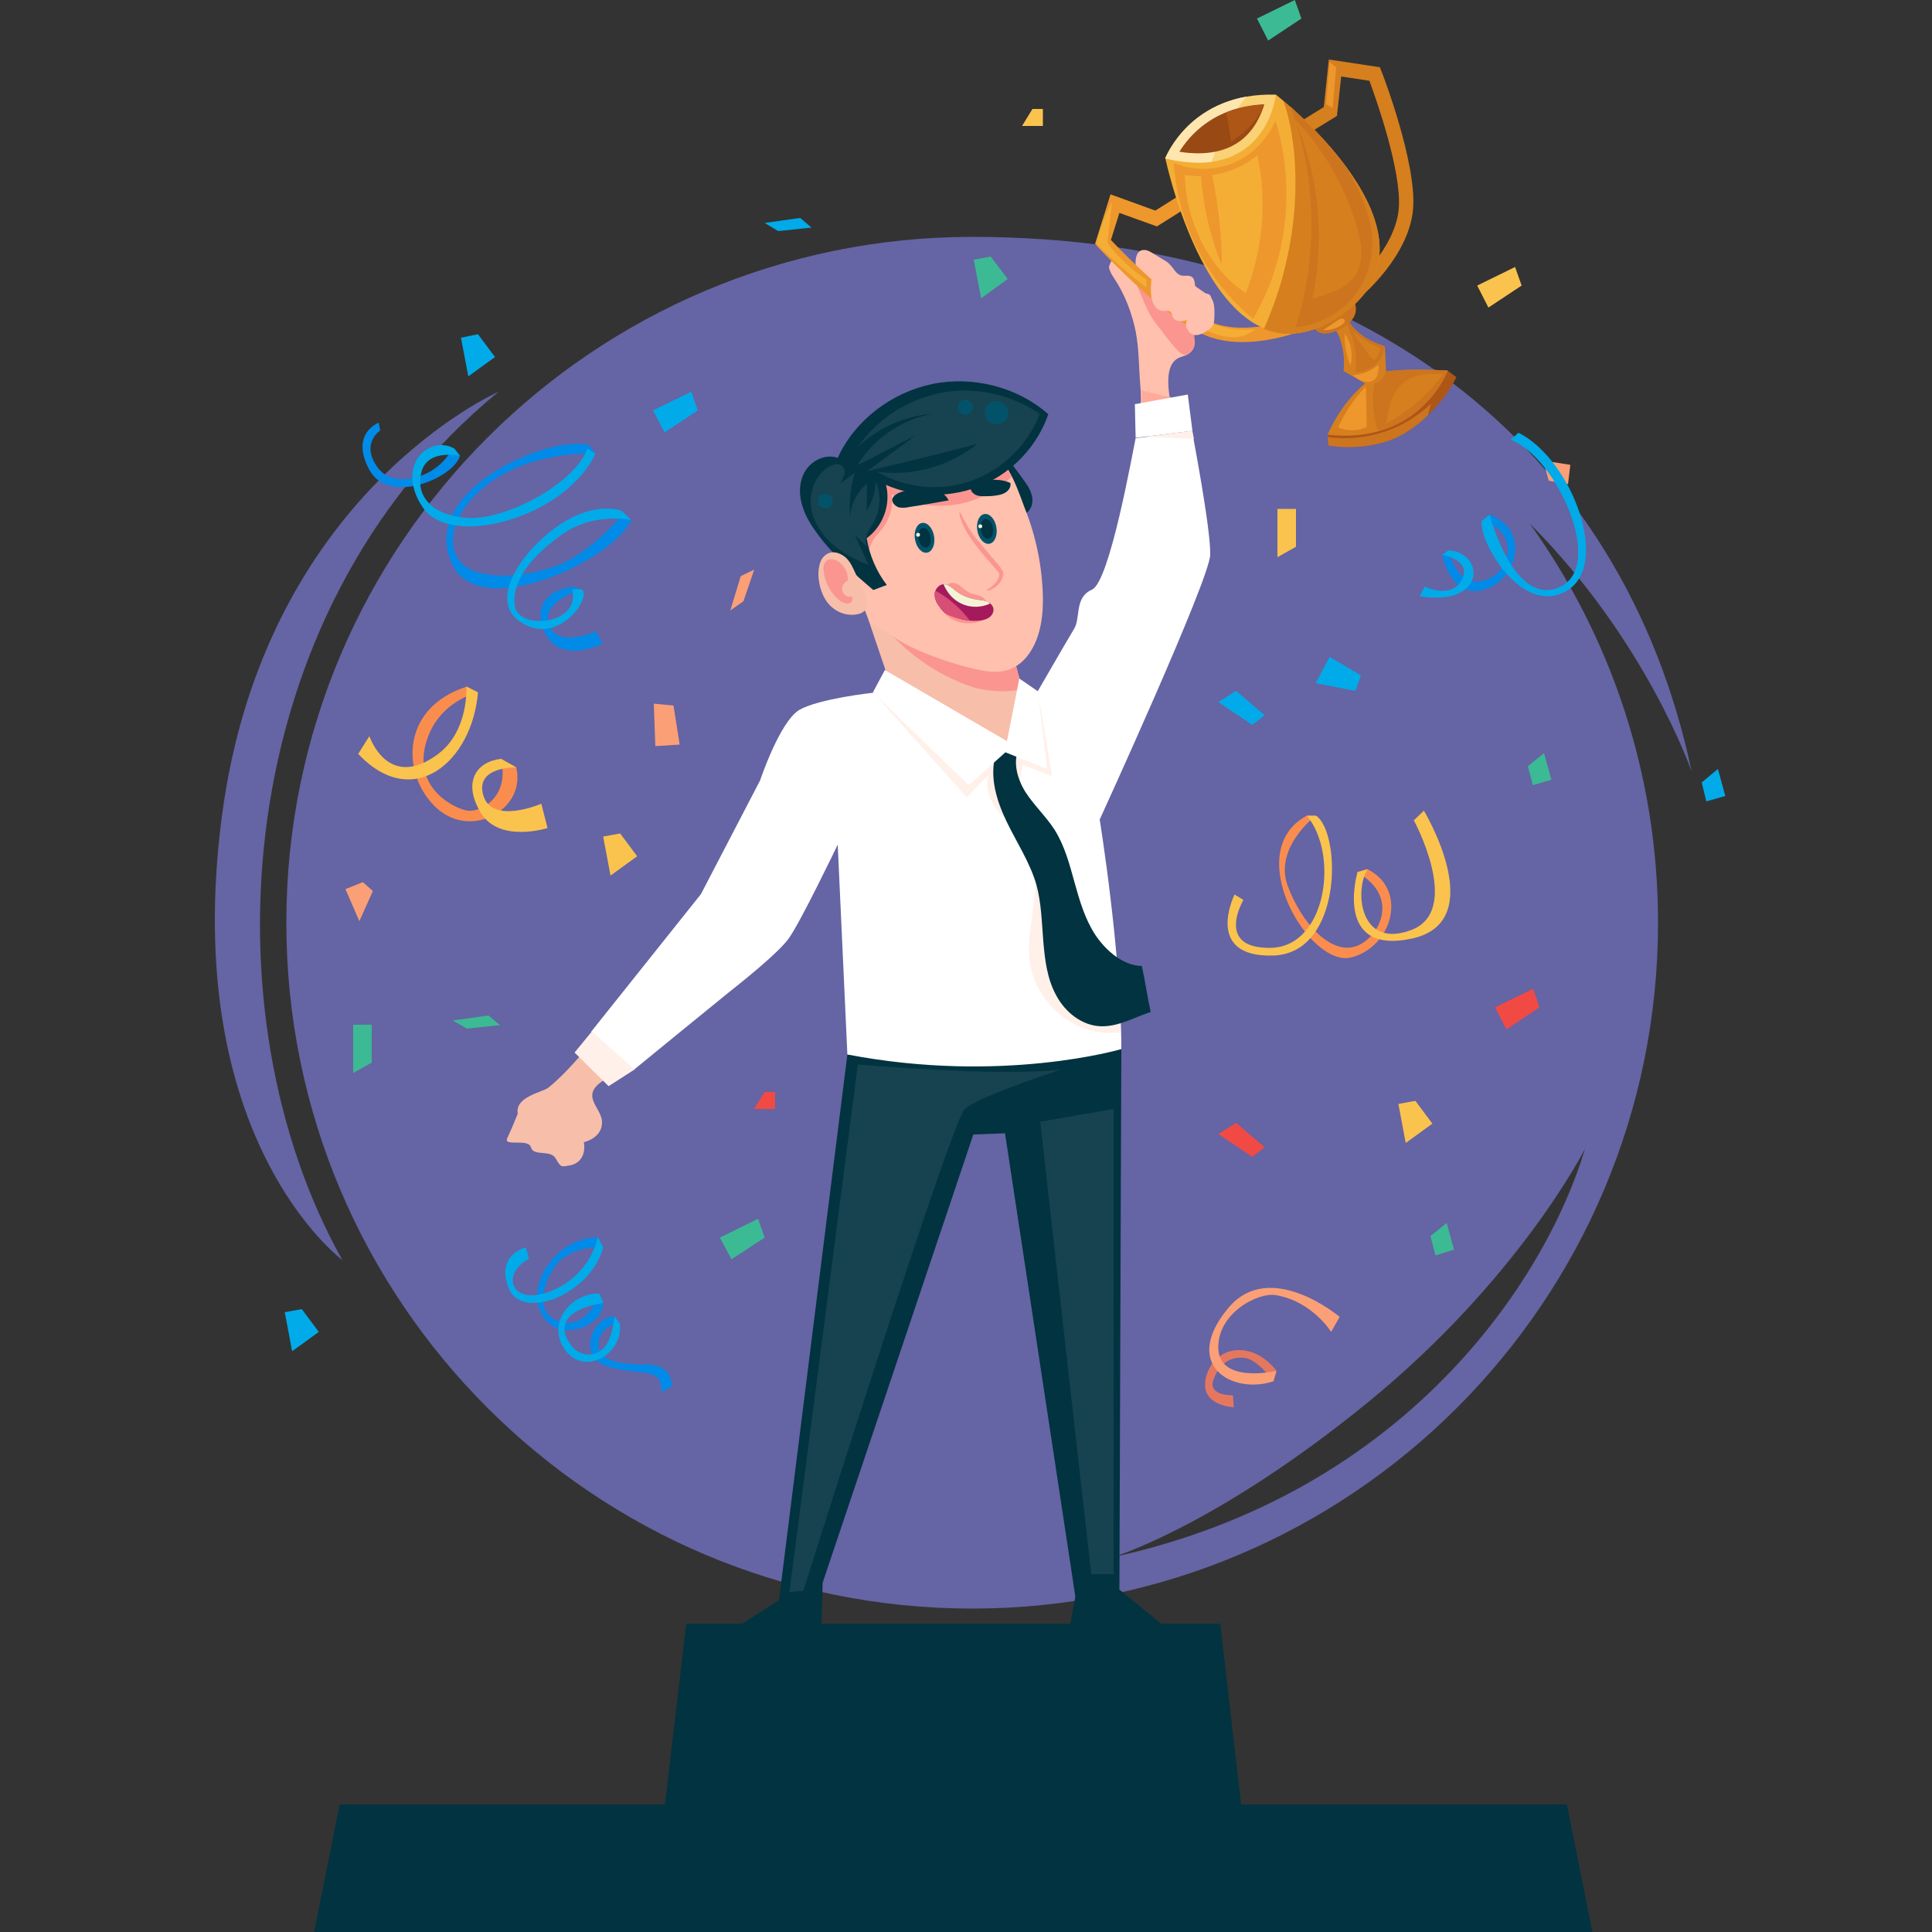<svg xmlns="http://www.w3.org/2000/svg" xmlns:xlink="http://www.w3.org/1999/xlink" viewBox="0 0 500 500" style="enable-background:new 0 0 500 500;"><rect x="0" y="0" width="500" height="500" fill="#333333" stroke="none"/><style>.st0{fill:#6564A4;}
.st1{fill:#023340;}
.st2{fill:#17424F;}
.st3{fill:#F7BEAA;}
.st4{fill:#FFFFFF;}
.st5{fill:#FFF0E9;}
.st6{fill:#FFC0AD;}
.st7{fill:#FFAA9A;}
.st8{fill:#FB9590;}
.st9{fill:#A51A5D;}
.st10{fill:#F3F4D5;}
.st11{fill:#D74F77;}
.st12{fill:#02536A;}
.st13{fill:#FFF6E7;}
.st14{fill:#D67F1E;}
.st15{fill:#AE5616;}
.st16{fill:#CC751E;}
.st17{fill:#EE972D;}
.st18{fill:#F4AE35;}
.st19{fill:#FAD175;}
.st20{fill:#FFE6AF;}
.st21{fill:#994914;}
.st22{fill:#3CBA94;}
.st23{fill:#FB9F76;}
.st24{fill:#F14A44;}
.st25{fill:#FAC34E;}
.st26{fill:#01ABE9;}
.st27{fill:none;}
.st28{fill:#018BE9;}
.st29{fill:#FA8D4E;}
.st30{fill:#E5775E;}</style><g id="BACKGROUND"/><g id="OBJECTS"><g><path class="st0" d="M437.8 199.7C420.1 115.6 352 61.3 251.6 61.3c-98 0-177.5 79.5-177.5 177.5s79.5 177.5 177.5 177.5 177.5-79.5 177.5-177.5c0-38.5-12.3-74.2-33.2-103.3 30.2 30.2 41.9 64.2 41.9 64.2zm-27.6 97.6C400.1 331.1 364 386.4 288 403c0 0 26.5-7.9 65.8-39.9 39.4-32.1 56.4-65.8 56.4-65.8zM88.6 326.1S46.5 295 57.4 211.4c10.9-83.5 71.6-110 71.6-110-69.9 57.4-76 161.3-40.4 224.7z"/><g><g><g><path class="st1" d="M264.6 123.8c.8 1.1 1.6 2.1 2.1 3.4.5 1.2.7 2.6.2 3.9s-1.7 2.2-3 2.2c-1.7-.1-2.9-1.7-3.6-3.2-1-2-1.7-4.1-2.1-6.3-.2-1.1-.3-2.2.0-3.3s1.2-2 2.3-2.2C261.9 120.1 263.3 122 264.6 123.8z"/><polygon class="st1" points="219.3,272.9 201.6,414.1 192.1,420.2 212.6,420.2 212.9,409.6 251.9,293.6 260.1,293.3 278.3,413.2 277,420.2 300.5,420.2 289.7,411.4 290.2,271.4"/><polygon class="st2" points="269.2,290.3 288.2,287 288.2,407.4 282.4,407.4"/><path class="st2" d="M222 275.5s37.1 3.2 52.6 1.3c0 0-21.3 6.9-24.9 10.2s-41.8 124.7-41.8 124.7l-3.6.3L222 275.5z"/><path class="st3" d="M157.6 278.8c2.2-1.1 4.3-2.2 6.5-3.3-3-2.6-6.1-5.2-9.3-7.7-4.1 4.8-8.2 9.9-12.9 13.7-1.5 1.2-8.7 2.3-7.9 6.7.0.0-1.6 4-2.7 6.3-1.2 2.4 5.4.0 6.1 2.4.7 2.5 5 .5 6.4 2.9s1.4 2.2 3.7 1.8c2.3-.4 4.2-2.4 3.6-6 0 0 4.7-1 4.7-5.1C155.9 286.4 149 283.3 157.6 278.8z"/><path class="st4" d="M216.8 218.6l2.5 54.3c40.1 7.7 70.9-1.4 70.9-1.4.0-24.9-5.6-59.4-5.6-59.4s28.4-62 28.6-68.5c.2-6.6-4.7-32-4.7-32l-14.6 1.8c-.8 3.7-6.7 37.2-11.3 39.2s-2.9 7.3-4.6 10.1c-1.7 2.8-9.5 16.3-9.5 16.3l-42.7.3s-13.8 1.5-18.9 4.4c-5.1 3-10.2 18.3-10.2 18.3l-15.3 29.4L153 267l11 9.9s20.4-16.7 23.9-19.5 13.4-10.6 16.2-14.5C207.1 238.8 216.8 218.6 216.8 218.6z"/><path class="st5" d="M289.5 254.7c-5.9-4.5-10.4-11-12.2-18.3-1-4.2-1.2-8.6-2.7-12.6-1.7-4.5-4.9-8.1-7.4-12.2s-4.1-9.2-2.4-13.6c2.5 1 5 1.9 7.5 2.9-1-5.7-1.9-11.4-2.9-17.1-.3-1.6-.6-3.3-1.1-4.8l-40.9.3-.1 1.4c7.6 8.6 15.3 17.1 22.9 25.7 1.9-2 3.9-4 5.8-6-1.4 3.3.3 7.1 2.5 9.8 2.3 2.7 5.2 4.9 7.1 8 2.7 4.5 2.7 10 2 15.2-.6 5.2-1.8 10.4-1.1 15.6 1.1 7.8 7 14.8 14.5 17.3 2.9 1 6 1.2 9 .9C290 263 289.8 258.9 289.5 254.7z"/><polygon class="st5" points="153.2,266.9 148.7,272.4 157.5,281.1 164.2,276.8"/><g><path class="st6" d="M288.8 66.7c1.2-.2 2.2 1.1 2.6 2.3.5 1.2.9 2.6 2.1 3 .7-1 .5-2.3.4-3.6-.1-1.4.2-3.6 2-3.7 1-.1 1.9.5 2.7 1s1.5.9 2.3 1.4c.7.4 1.4.8 1.9 1.4 1 1 1.6 2.5 2.9 2.8.9.2 2-.2 2.8.4 1.1.8.4 2.8 1.4 3.7.4.4 1.1.4 1.6.5 1.8.1 1.9.5 2.1 2 .2 1.1.5 2.2.2 3.3-.6 2.1-3.4 3.3-5.4 2.3.3.0.8 5.1.7 5.7-.3 1.8-1.5 2.6-3.2 3.1-3 .8-4.6 4-2.8 12.7-2.6.6-5.3 1.2-7.9 1.9.1-2.8.1-5.2-.1-7.3-.4-4.6-.3-9.3-1.2-13.9-1-4.8-2.8-9.5-5.5-13.6-.6-.9-1.2-1.8-1.4-2.9C287.2 68.1 287.8 66.9 288.8 66.7z"/><path class="st7" d="M303 102.8c.1.7.2 1.4.4 2.2-2.6.6-5.3 1.2-7.9 1.9.1-2.2.1-4.2.0-5.9C297.9 101.7 300.4 102.3 303 102.8z"/><path class="st8" d="M294 70.4c6.8 3 13 7.5 18 12.9-1.1.6-2.4.7-3.5.1.3.0.8 5.1.7 5.7-.2 1.4-1.1 2.3-2.3 2.8-.2.0-.4-.1-.5-.1-1.2-.4-2-1.5-2.8-2.4-1-1.2-1.9-2.4-2.9-3.7-1-1.2-2-2.5-2.8-3.8-.8-1.4-1.5-2.9-2.1-4.4-.8-1.9-1.6-3.7-2.4-5.6C293.9 71.5 294 71 294 70.4z"/><path class="st3" d="M268.9 183.1l-3.3-1-2.9-10.7-39-14.1 10.3 30.4s-1.8-3.9 3.4.1c0 0 7.2 10.4 23.3 4C268.9 188.5 268.9 183.1 268.9 183.1z"/><path class="st8" d="M228 161.1c6.1 7.7 14.4 13.6 23.7 16.7 2.8.9 8.6 1.7 12.8.5l-1.8-6.9-33.8-12.1L228 161.1z"/><path class="st6" d="M231 164.6c4.5 3.5 14.5 6.9 19.9 8.2 5.5 1.4 10.6 2.2 14.8-2.8 3.5-4.3 4.3-10.2 4.2-15.7-.2-7.8-1.8-15.6-4.7-22.8-.9-2.2-4.5-13.8-8.3-13.2-.3.0-39.7 6-39.7 6l-5.3 6 13.3 30.9L231 164.6z"/><path class="st8" d="M228.2 137c-.8 1-1.7 1.8-2.3 2.9-1.5 2.4-1.2 5.5-.8 8.3-3.4-4.3-5.4-9.7-5.2-15.2.1-3.3 1-6.6 2.6-9.4 10.8-1.6 34.1-5.2 34.3-5.2 1.8-.3 3.6 2.1 5 5-3.6 3.4-8.1 5.8-12.9 6.9-6.1 1.3-12.6.5-18.1-2.3C231.2 131.1 230.3 134.4 228.2 137z"/><g><path class="st8" d="M251.9 157.9c.7.1 1.4.2 2 0s1.2-.7 1.4-1.4c.2-1-.7-1.9-1.7-2.3s-2-.4-2.9-.9-1.7-1.3-2.5-1.9c-.9-.6-2.2-.8-2.9-.1-.6.5-.7 1.5-.4 2.2.3.7.9 1.3 1.5 1.8C247.9 156.7 249.9 157.5 251.9 157.9z"/><path class="st8" d="M255.6 159.8c-3.4 2.4-8.5 1.9-11.3-1.2-.4-.5-.8-1-1-1.6-.1-.6.0-1.3.5-1.7.6-.5 1.4-.3 2.2-.2C248.8 155.9 253.3 158 255.6 159.8z"/><path class="st9" d="M248.2 160.1c1.7.5 3.6.7 5.4.5.8-.1 1.7-.3 2.4-.8s1.2-1.3 1.1-2.2c-.1-1-1-1.7-1.9-2s-1.9-.4-2.8-.5c-1.9-.3-3.7-1.1-5.2-2.3-1-.7-1.9-1.7-3.1-1.6-1.1.1-2 1.2-2.2 2.3-.1 1.1.3 2.3 1 3.2C244.4 159.1 245.5 159.2 248.2 160.1z"/><path class="st10" d="M247.2 152.8c1.5 1.2 3.3 2 5.2 2.3 1 .2 1.9.2 2.8.5.4.1.7.3 1 .6-2.5 1.2-5.6 1.1-8-.3-1.8-1-3.2-2.7-4-4.7C245.4 151.2 246.3 152.1 247.2 152.8z"/><path class="st11" d="M251 160.6c-.9-.1-1.8-.3-2.7-.5-2.7-.8-3.8-1-5.4-3.4-.6-.9-1.1-2.1-1-3.2.0-.2.1-.4.2-.6.2.1.4.2.6.3C245.9 155.1 248.7 157.6 251 160.6z"/></g><g><ellipse transform="matrix(-0.986 0.167 -0.167 -0.986 498.366 236.486)" class="st12" cx="239.2" cy="139.2" rx="2.5" ry="3.9"/><ellipse transform="matrix(-0.986 0.167 -0.167 -0.986 498.368 236.484)" class="st1" cx="239.2" cy="139.2" rx="1.6" ry="2.6"/><circle class="st13" cx="237.6" cy="138.4" r=".5"/></g><g><ellipse transform="matrix(-0.986 0.167 -0.167 -0.986 530.004 229.324)" class="st12" cx="255.3" cy="137" rx="2.5" ry="3.9"/><ellipse transform="matrix(-0.986 0.167 -0.167 -0.986 530.005 229.321)" class="st1" cx="255.3" cy="137" rx="1.6" ry="2.6"/><circle class="st13" cx="253.7" cy="136.2" r=".5"/></g><g><path class="st8" d="M255.4 152.4C255.5 152.4 255.5 152.4 255.4 152.4l.1.1c.1.0.2.0.2.0.1-.1.2-.1.3-.2.5-.4 1.2-.9 1.9-1.8.3-.4.6-1 .7-1.5.1-.5-.2-1-.7-1.5-1-1.2-2.1-2.4-3.3-3.8-2.3-2.7-4.2-5.4-5.2-7.5s-1.2-3.6-1.1-3.7c.2-.1.7 1.3 1.9 3.3 1.1 2 3.1 4.5 5.4 7.1 1.1 1.3 2.2 2.6 3.2 3.8.2.3.5.7.7 1.1s.2.9.1 1.3c-.2.8-.6 1.4-1 1.9-.8.9-1.7 1.4-2.3 1.7-.2.1-.3.1-.5.1s-.3.0-.4-.1C255.4 152.6 255.3 152.5 255.4 152.4 255.4 152.3 255.4 152.3 255.4 152.4z"/></g></g><path class="st1" d="M216.8 118.5c-3.1-1.1-6.7.6-8.4 3.4-1.7 2.8-1.7 6.4-.6 9.5 1 3.1 3 5.8 5 8.4 3.9 4.8 8.5 8.9 13.2 12.9 1.2-.4 2.3-.9 3.5-1.3-2.7-3.5-4.5-7.8-5.2-12.1 4.2-3.1 6.3-8.7 5-13.8 7.8 3.4 17.1 3.4 25 0 7.9-3.4 14.2-10.2 17-18.3-8-7.1-19.7-10-30.1-7.8C230.7 101.6 221.2 108.8 216.8 118.5z"/><path class="st1" d="M257.7 195.2c-1.7 5.8.2 12 2.8 17.4s6 10.5 7.7 16.3c1.3 4.7 1.4 9.7 1.8 14.6.4 4.9 1 9.9 3.4 14.2 2.3 4.3 6.7 7.8 11.6 7.9 4.5.1 8.5-2.3 12.8-3.7-.9-4-1.4-7.9-2.3-11.9-4.9-.1-9.3-4-12-8-2.7-4.1-4.1-8.9-5.4-13.6-1.3-4.7-2.6-9.6-5.2-13.7-2.2-3.4-5.3-6.3-7.5-9.7-2.2-3.5-3.4-8-1.6-11.6C261.8 193.7 259.7 194.8 257.7 195.2z"/><polygon class="st4" points="260.6,191.8 263.8,175.6 268.6,178.9 271,199 260.2,194.7 250.7,203.2 225.9,179.2 229,173.4"/><polygon class="st4" points="308.6,111.5 307.4,102.1 293.7,104.6 293.9,113.3"/><g><g><g><path class="st14" d="M352.3 76.7c.5-.4 12.4-10.6 13.4-22.6 1-11.7-7.8-34.8-8.2-35.7l-.4-1-13.2-2-1.3 12.3-6.3 3.9 1.9 3.2L346 30l1.1-10.2 7.3 1.1c1.7 4.6 8.4 23.5 7.6 33.1-.9 10.5-12 20-12.1 20.1L352.3 76.7z"/></g></g><path class="st15" d="M374.6 95.9l2.3 1.7s-3 7.3-12.1 13.7c-9.1 6.3-21 4-21 4l-.2-2.8 31-16.6z"/><path class="st14" d="M358.8 96.1s5.6-.8 15.9-.2c0 0-7.2 19.3-31.1 16.6.0.0 3-7.7 9.7-13.3L358.8 96.1z"/><path class="st16" d="M356.6 111.6c-1.4-4.9-1.8-9.2-.5-14l2.7-1.5s5.6-.8 15.9-.2C374.6 95.9 370.2 107.9 356.6 111.6z"/><path class="st17" d="M346.3 110.6c1.8-3.9 4.2-7.5 7.2-10.6.1 3.5.1 7 .2 10.5C351.5 111.6 348.5 111.6 346.3 110.6z"/><path class="st14" d="M358.8 109.6c.3-2 .6-4 1.3-5.9s1.8-3.7 3.4-4.9c2.8-2.1 6.5-2.1 10-2C369.6 102.1 364.5 106.5 358.8 109.6z"/><path class="st14" d="M358.4 89.6l.3 6.5s-1 4.2-5.5 3.1l-5.5-3.2L358.4 89.6z"/><path class="st14" d="M348.8 82.7s2.1 4.7 9.6 6.9c0 0-.7 8.1-10.7 6.5.0.0 1-6.9-2.7-11.7L348.8 82.7z"/><path class="st16" d="M348 83l.8-.3s2.1 4.7 9.6 6.9c0 0-.5 6.3-7.5 6.7C351.2 91.6 350.4 86.9 348 83z"/><path class="st17" d="M348 86.3c-.1 2.8.4 5.7 1.5 8.3C350.2 91.8 349.7 88.6 348 86.3z"/><path class="st14" d="M355.6 93.2c.9-.7 1.5-1.9 1.6-3.1-2.7-1.2-5.2-2.6-7.3-4.6C351.6 88.1 353.3 90.9 355.6 93.2z"/><path class="st16" d="M350.1 77.4s3 4-2.5 7.3c-6.5 3.9-7.8-.4-7.8-.4L350.1 77.4z"/><g><g><path class="st17" d="M338.7 84.9c-.6.3-15 6.4-26.2 2.1-11-4.3-27.7-22.4-28.4-23.1l-.7-.8 4-12.8 11.6 4.2 6.2-3.9 2 3.1-7.8 4.9-9.7-3.5-2.2 7c3.3 3.5 17.4 17.9 26.3 21.4 9.9 3.8 23.3-1.9 23.4-2L338.7 84.9z"/></g></g><path class="st18" d="M330.2 24.5s46.7 36.3 16.9 57C314.7 103.9 301.6 41 301.6 41l28.6-16.5z"/><path class="st14" d="M332.4 69.8c2.6-10.3 3.5-21 2.4-31.5-.5-4-1.2-8.3-2.7-12.2 8.4 7.1 41.2 37.3 15 55.5-7.7 5.3-14.4 5.8-20 3.5C329.4 79.9 331.2 74.7 332.4 69.8z"/><path class="st16" d="M347.9 42.5c4 6.7 7.7 14.1 7.2 21.9-.3 5.1-2.5 10.1-6.1 13.8s-8.5 6-13.7 6.5c5.9-18.5 5.4-38.9-1.3-57.1C337.5 30.8 343.1 36.2 347.9 42.5z"/><path class="st19" d="M330.2 24.5s-2.3 22.8-28.7 16.5C301.6 41 308 23.8 330.2 24.5z"/><path class="st20" d="M322.6 25c-.3.4-.6.7-.9 1.1-2.2 2.9-4 6-5.5 9.4-1 2.1-1.9 4.3-2.7 6.4-3.3.4-7.2.2-11.9-.9C301.6 41 306.5 27.9 322.6 25z"/><path class="st21" d="M305.4 39.3c6.6 1 11.9.0 15.8-3 3.6-2.8 5.2-6.7 6-9.3-13.1.6-19.4 8.1-22 12.3C305.3 39.2 305.4 39.3 305.4 39.3z"/><path class="st15" d="M318.6 36.7c-.4-2.6-.7-5.1-1.3-7.6 2.7-1.1 5.9-1.8 9.6-2C325.7 31.3 322.3 34.1 318.6 36.7z"/><path class="st14" d="M351.2 58.9c-3-10.6-8.7-20.4-16.3-28.3 6.5 14.5 8.1 31.2 4.7 46.7 4.4-1.2 9.2-2.7 11.5-6.6C353 67.1 352.3 62.7 351.2 58.9z"/><path class="st17" d="M303.8 42.2c4.8 2 10.5 2 15.3.0 4.9-2 8.9-6.1 11-11 5.2 17 3.2 36-5.8 51.3-12-9.8-19.5-24.7-20.5-40.3z"/><path class="st18" d="M310.8 45.6c.6 7.9 2.4 15.7 5.4 23 0-7.8-.9-15.6-2.5-23.3 4.3-.6 8.4-2.4 11.7-5.1 2.6 12 1.4 24.3-3 35.7-9.9-6.8-15.4-18.6-15.8-30.6C308.1 45.5 309.5 45.6 310.8 45.6z"/><path class="st17" d="M345.9 83.1c.4-.3 1.2-.8 1.7-.6 1.3.7-.6 1.8-1.2 2.1-1.2.6-2.6.9-4 .8C343.6 84.7 344.7 83.9 345.9 83.1z"/><path class="st17" d="M356.7 94.4c-1.8 1.6-4.2 2.5-6.6 2.7.7.5 1.4 1.1 2.2 1.4.8.3 1.7.5 2.6.2.7-.2 1.2-.8 1.5-1.4C356.6 96.6 357 95 356.7 94.4z"/><path class="st16" d="M343.8 115.3l-.2-2.2c9.6 1.4 19.8-1.9 26.7-8.6-.3 1-.5 2-.8 3-1.3 1.3-2.9 2.6-4.7 3.8-9.1 6.3-21 4-21 4z"/><path class="st18" d="M311.8 83c4.1 1.9 8.7 2.7 13.1 2.2-2.1 1.6-4.3 2.4-7 2-2.6-.3-5.1-1.4-7.5-2.4C310.9 84.4 311.4 83.5 311.8 83z"/><path class="st18" d="M283.7 63c.9-3.8 2.3-7.4 4.1-10.8-.4 3.5-.8 7.1-1.2 10.6 2.7 3.7 6.2 7 10 9.5.0.7.1 1.4.1 2.1C292.2 70.9 287.6 67.1 283.7 63z"/><path class="st17" d="M344.9 27.9c.3-3.5.6-7 .9-10.5-.5-.4-1.2-.9-1.7-1.3-.4 4-.6 7-.9 11C343.9 27 344.3 27.9 344.9 27.9z"/></g><path class="st2" d="M224.5 121.9c4.1-3.1 8.3-6.1 12.4-9.2-5 2.6-10 5.2-15 7.7 4.2-6.9 11.4-11.8 19.3-13.3-7.1.6-13.9 3.6-19.1 8.5 5-7.3 13-12.4 21.7-14s18 .5 25.3 5.5c-3 7.9-9.6 14.4-17.6 17.3-8 2.9-17.2 2-24.5-2.3 9.1 1.2 18.7-1.4 25.9-7.2C243.4 117.4 234 119.7 224.5 121.9z"/><path class="st12" d="M260.2 108.8c-1.1 1.2-3.1 1.3-4.3.3-1-.9-1.3-2.3-.8-3.5.4-1 1.4-1.7 2.5-1.8s2.2.4 2.8 1.4C261.2 106.2 261.1 107.8 260.2 108.8z"/><path class="st12" d="M248.5 106.8c-.7-.6-.8-1.8-.2-2.6.6-.8 1.8-1 2.6-.4.9.6 1.1 1.9.5 2.8C250.7 107.4 249.3 107.6 248.5 106.8z"/><path class="st2" d="M220 133.9c-.3-3.9.1-7.8 1.2-11.5-1.3.9-2.6 1.9-3.9 2.8.5-.7 1-1.5 1.2-2.4s0-1.9-.8-2.4c-.9-.6-2-.2-2.9.2-3.4 1.9-5.2 5.9-5 9.7.2 3.8 2.3 7.4 5.1 10.1 2.8 2.6 6.3 4.4 9.9 5.8-1.2-2.6-2.4-5.2-3.6-7.8 1.2 1.2 2.4 2.4 3.6 3.6-.9-.9-.9-2.4-.5-3.6s1.3-2.2 1.9-3.4c1.7-3.2 1.9-7.2.4-10.5.0 2.7-.8 5.3-2.3 7.6.0-2.3.1-4.7.1-7C221.8 127.3 220.1 130.6 220 133.9z"/><path class="st12" d="M212.3 131.1c-.8-.7-.8-2.2.0-2.9.8-.7 2.3-.5 2.9.4.5.8.4 1.9-.3 2.5S213.1 131.7 212.3 131.1z"/><path class="st1" d="M256.2 128.4c1.2-.1 2.5-.2 3.6-.7 1.1-.5 1.9-1.6 1.7-2.7-3.3-1.5-7.5-.9-10.3 1.3.0 1 .9 1.7 1.9 2C254.1 128.5 255.2 128.4 256.2 128.4z"/><path class="st1" d="M234 127.1c2.1-.5 4.2-1 6.3-.8 2.1.2 4.3 1.3 5.2 3.2-3.4.6-6.7 1.2-10.1 1.7-.9.2-1.9.3-2.8.1-.9-.3-1.7-1.1-1.7-2C231.1 128.1 232.7 127.4 234 127.1z"/><path class="st3" d="M221.5 148.6c-.7-1.5-1.3-3-2.5-4.2-1.2-1.1-2.9-1.8-4.4-1.3-1.1.4-1.9 1.3-2.3 2.4s-.5 2.2-.5 3.4c.1 2.2.7 4.5 1.9 6.4 1.2 1.9 3.2 3.3 5.4 3.7 2.5.4 5.7-.2 5.3-3.2C224.1 153.3 222.6 150.9 221.5 148.6z"/><path class="st8" d="M220.5 154.4c-1.1.3-2.3-.4-2.5-1.5-.3-1 .4-2.3 1.4-2.6.2-2-.9-4.1-2.7-5.1-.8-.5-1.8-.7-2.6-.2-1 .6-1.1 1.9-.9 3 .3 2.6 1.6 5.1 3.5 6.9.8.7 1.7 1.3 2.7 1.3C220.4 156.1 220.8 155.4 220.5 154.4z"/><path class="st6" d="M313.1 76.7c1.2 1.1 1.2 3 1.2 4.7-.1 1.7.1 2.7-1.2 3.7-1.1.8-2.5 1.8-4 1.6-1.6-.3-2.7-2.4-1.9-3.9-.7.2-1.3.4-2 .3-.7-.1-1.4-.4-1.7-1-.2-.5-.2-1.1-.6-1.4-.4-.4-1.1-.2-1.6-.2-4.1.0-3.6-6.4-3.2-8.8.1-.4.7-3.9.3-4.1 1.3.5 2.6 1 4 1.6"/><path class="st5" d="M296.4 113l12.2-1.5s.1.8.4 2.1L296.4 113z"/></g></g><polygon class="st1" points="405.5,467 321.2,467 315.8,420.2 177.6,420.2 172.1,467 87.9,467 81.3,500 412.1,500"/></g><g><polygon class="st22" points="336.8,4.8 328.2,10.5 325.3,4.8 335.1,0"/><polygon class="st22" points="197.9,320.3 189.3,325.9 186.3,320.3 196.2,315.4"/><polygon class="st22" points="129.4,265.3 126.4,262.8 117.2,264.1 120.8,266.2"/><polygon class="st22" points="260.8,72.2 253.9,77.2 252,67.2 256.4,66.4"/><polygon class="st22" points="401.5,201.8 399.6,194.9 395.4,198.3 396.7,203.2"/><polygon class="st22" points="376.3,323.4 374.4,316.5 370.2,319.9 371.5,324.9"/><polygon class="st22" points="96.2,275 91.4,277.7 91.4,265.2 96.2,265.2"/><polygon class="st23" points="174.3,182.6 175.9,192.7 169.6,193.1 169.2,182.1"/><polygon class="st23" points="195.2,147.4 191.7,149.1 189,158 192.4,155.6"/><polygon class="st23" points="93.9,228.3 96.5,230.6 93,238.4 89.4,230.1"/><polygon class="st23" points="406.4,120.3 399.4,119.2 400.8,124.4 405.8,125.3"/><polygon class="st24" points="398.4,260.7 389.9,266.4 386.9,260.7 396.8,255.9"/><polygon class="st24" points="327.3,296.9 324.1,299.4 315.3,293.5 319.9,290.6"/><polygon class="st24" points="200.6,282.6 200.6,287 195.1,287 197.9,282.6"/><polygon class="st25" points="393.8,73.9 385.2,79.6 382.3,73.9 392.1,69.1"/><polygon class="st25" points="370.7,290.8 363.8,295.8 361.9,285.7 366.3,284.9"/><polygon class="st25" points="164.9,221.6 158,226.6 156.1,216.5 160.5,215.7"/><polygon class="st25" points="335.4,141.5 330.6,144.2 330.6,131.7 335.4,131.7"/><polygon class="st25" points="269.9,28.2 269.9,32.6 264.5,32.6 267.2,28.2"/><polygon class="st26" points="180.6,106.2 172,111.9 169,106.2 178.9,101.4"/><polygon class="st26" points="210,58.9 207.1,56.4 197.9,57.7 201.4,59.8"/><polygon class="st26" points="82.5,344.7 75.6,349.7 73.7,339.6 78.1,338.8"/><polygon class="st26" points="128.1,92.4 121.2,97.4 119.3,87.4 123.7,86.5"/><polygon class="st26" points="446.5,206 444.6,199 440.4,202.5 441.6,207.4"/><polygon class="st26" points="327.3,185.1 324.1,187.6 315.3,181.7 319.9,178.8"/><polygon class="st26" points="352.2,174.8 350.8,178.8 340.5,176.8 344.1,170"/><path class="st27" d="M369.2 1e2c.1-.1.1-.1.2-.2C369.4 99.8 369.3 99.9 369.2 1e2z"/><path class="st24" d="M369.1 100.1c0-.1.1-.1.1-.1C369.2 1e2 369.1 100.1 369.1 100.1z"/><g><path class="st28" d="M163.4 134.6c-5 10.6-39.3 26.6-46.4 11.4-9.1-19.7 26.6-33.9 35.6-30.7l1.5 2.1s-18-1.1-29.8 9.5c-8.7 7.9-8.2 15.6-4.7 19 3.5 3.5 13 4.2 23.1 1s18.3-13.8 18.3-13.8l.9.8L163.4 134.6z"/><path class="st28" d="M156 166.5l-1.8-3.1s-10 4.5-12.1-1.7 8.3-9.1 8.3-9.1l-2.3-.8s-11.2 1.3-7.5 11.1C144.5 172.6 156 166.5 156 166.5z"/><path class="st26" d="M150.5 152.5c2.9 1.7-5.6 14.6-15.3 8.8-9.7-5.7.4-19.4 9.8-25.6s15.9-3.5 15.9-3.5l2.5 2.4s-10-2.3-18.5 4.1c-8.6 6.3-12.4 12.4-11.7 18 .8 6.5 17.2 5.1 14.9-4.2L150.5 152.5z"/><path class="st28" d="M119 118c-1.4 5.5-18.3 13-23.4 3.6-5.1-9.4 2.4-12.2 2.4-12.2l.4 2s-5.1 3.3-.8 9.4c4.2 6.2 15.6 2.7 19.1-4.2L119 118z"/><path class="st26" d="M154.1 117.4c-7.7 16.5-37.4 24.8-44.7 13.9s1.8-18.9 8.2-15.2l1.5 1.9s-8-1.9-9.9 3.7c-1.8 5.6 1.4 11.4 11.3 12.3 9.9 1 28.3-8.8 31.5-17.9L154.1 117.4z"/></g><g><path class="st29" d="M353.8 224.9c10.8 5.3 6.5 20.3-4.2 22.9-10.8 2.6-28.6-27.5-11.4-36.7h2.3s-10.8 8.2-7.3 18c3.6 9.8 10.8 17.4 17 16s12.9-12.8.9-19.4L353.8 224.9z"/><path class="st25" d="M368.5 209.8l-2.6 2.5s12.7 23.4-.7 28.4-14.7-10.3-11.3-15.7l-2.6.8s-6.3 21.5 14.1 17.1C385.8 238.5 368.5 209.8 368.5 209.8z"/><path class="st25" d="M340.6 211.1c6.5 4.4 7 35.6-11.1 36.2-18.1.5-10-15.8-10-15.8l2.3 1.4s-7.5 12.6 7 12.4 17.8-24.2 9.4-34.2H340.6z"/></g><g><path class="st28" d="M385.5 133.1c10.7 4.3 7.2 16.9-1.4 19.5-8.5 2.6-10.9-8.9-10.9-8.9l1.6-1.3s2.3 10.3 9.7 7.7 8.2-13.2-1.1-15.3L385.5 133.1z"/><path class="st26" d="M393 112c13.8 6.9 24.1 34.4 12.3 41s-22.9-13.6-21.8-18.2l2-1.6s6.3 24.2 18.2 18.7-.9-33.7-12.8-38.1L393 112z"/><path class="st26" d="M374.9 142.4c9.5.7 9.7 14.7-7.5 11.9l1.3-2.5s6.8 3.4 9.6-1.7-5-6.5-5-6.5L374.9 142.4z"/></g><g><path class="st29" d="M133.6 198.6c2.6 10.7-11.3 18.7-20.4 10.7-9.1-8-10.2-25.9 7.6-31.6l2.9 1.5s-10.7 2.2-13.6 13.6c-2.9 11.4 7.6 16.5 10.9 17 3.3.5 11.1-3.5 8.6-13.5L133.6 198.6z"/><path class="st25" d="M140.1 208l1.6 6.3s-12.5 4-17.3-4-1-13.2 5.2-13.9l4 2.2s-10.8-.3-8.5 7.3C127.4 213.5 140.1 208 140.1 208z"/><path class="st25" d="M123.7 179.2c-1.5 17.9-16.8 31-31 15.9l2.9-4.6s4.7 14.3 17.7 4.7c8.1-6 7.4-17.5 7.4-17.5L123.7 179.2z"/></g><g><path class="st30" d="M330.4 354.8c-6.4-8.2-16-6.5-18.2 1.3s7.1 8.1 7.1 8.1l-.2-3.1s-6.5.2-5.1-3.9c1.4-4.1 4.3-6.2 8-5.8 3.6.4 7.6 6.2 7.6 6.2L330.4 354.8z"/><path class="st23" d="M344.5 344.7l2.2-3.9s-18.1-15.3-28.9-2.2c-12.1 14.6 1 22.4 11.7 18.9l.8-2.7s-14.7 3.4-15-5.8 10.4-14.7 15-13.8C339.6 336.8 344.5 344.7 344.5 344.7z"/></g><g><path class="st28" d="M154.7 320.2c-10.8.1-18.9 12.4-14.4 20.1 4.5 7.7 16.1 2.6 15.8-3.1l-1-2.4s-3.4 10.6-11.5 6.7c-6.2-3-1.4-13.3 1.8-15.7 4.9-3.7 10.8-2.9 10.8-2.9L154.7 320.2z"/><path class="st28" d="M158.9 340.7c-5.3-.3-10.3 11-.8 13.2 9.4 2.2 13 0 13.1 6.3l2.6-1.3s.9-5.7-6.7-5.8c-7.6.0-12.8-1.2-12.2-5.8.7-4.6 5.5-4.8 5.5-4.8L158.9 340.7z"/><path class="st26" d="M136.9 325.8l-.8-3s-7.8 1.8-4.5 10.5 21.3 1.8 24.5-10.5l-1.4-2.6s-1.5 9.1-11.3 13.6C132.5 338.7 129.2 329.8 136.9 325.8z"/><path class="st26" d="M155.1 334.8c-7-.3-13.9 7.4-8.9 14.5s15.3 1 14.2-6.8l-1.4-1.8s-.3 4.7-2.2 7.5c-2 2.9-6.6 3.4-9.1-.2-6.5-9 8.5-10.8 8.5-10.8L155.1 334.8z"/></g></g></g></g><g id="DESIGNED_BY_FREEPIK"/></svg>